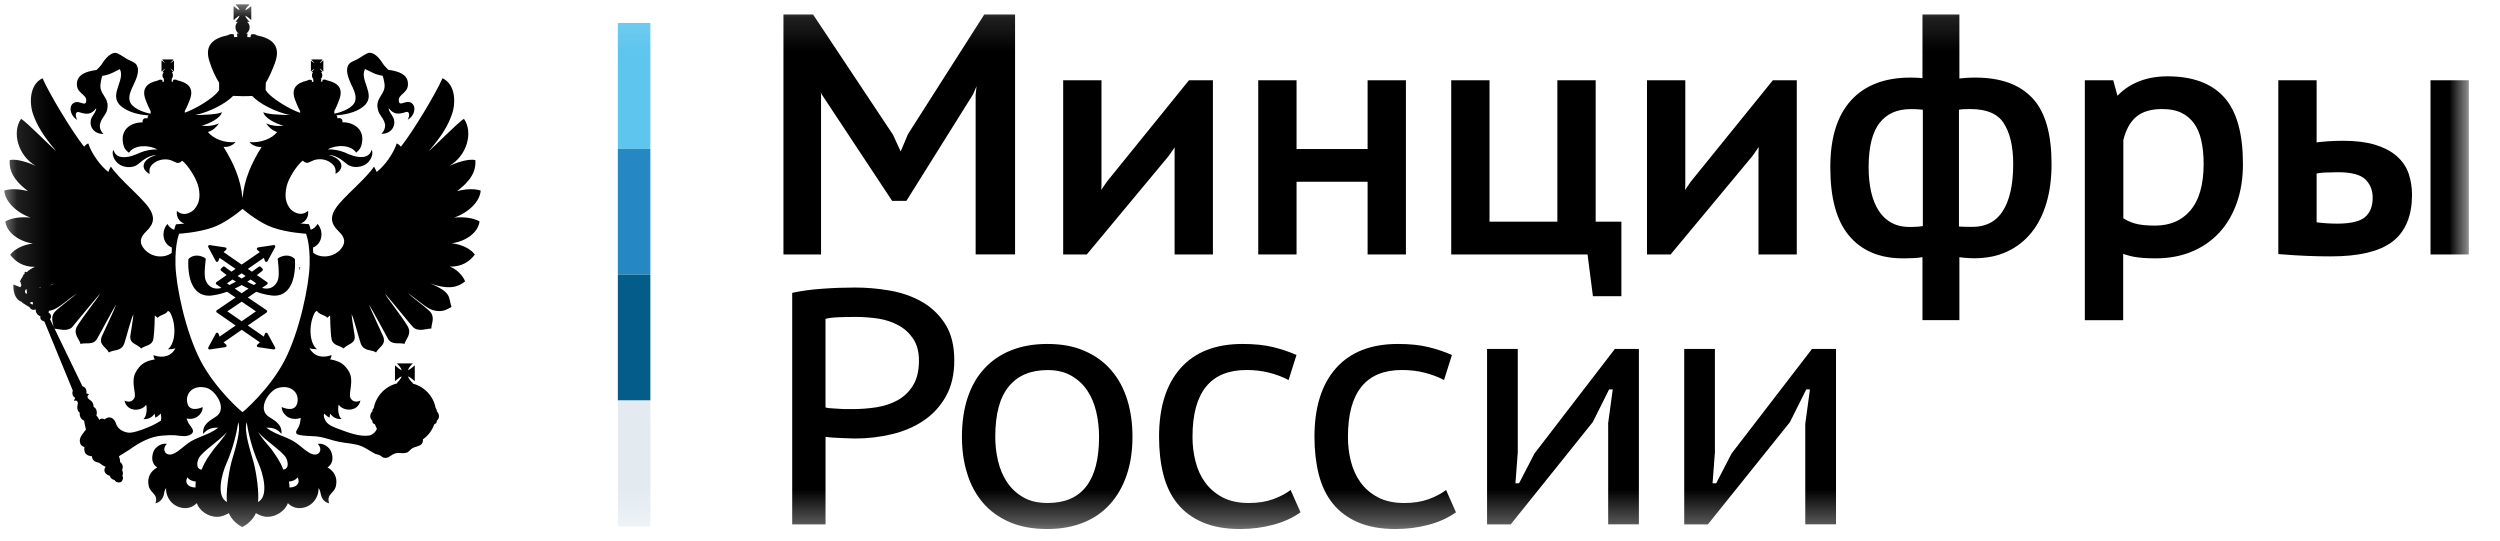 <?xml version="1.0" encoding="UTF-8"?> <svg xmlns="http://www.w3.org/2000/svg" width="74" height="16" viewBox="0 0 74 16" fill="none"> <g clip-path="url(#clip0_104_2100)"> <mask id="mask0_104_2100" style="mask-type:luminance" maskUnits="userSpaceOnUse" x="0" y="0" width="74" height="16"> <path d="M73.023 0.128H0.127V15.659H73.023V0.128Z" fill="white"></path> </mask> <g mask="url(#mask0_104_2100)"> <path d="M19.251 0.679H18.288V4.405H19.251V0.679Z" fill="#5EC5EE"></path> <path d="M19.251 4.405H18.288V8.13H19.251V4.405Z" fill="#2588C3"></path> <path d="M19.251 8.13H18.288V11.856H19.251V8.13Z" fill="#045D89"></path> <path d="M19.251 11.856H18.288V15.581H19.251V11.856Z" fill="#E3EBF1"></path> <path d="M8.721 7.659C8.718 7.655 8.631 7.565 8.481 7.565C8.402 7.565 8.321 7.59 8.24 7.637C8.225 7.644 8.216 7.661 8.22 7.677C8.22 7.68 8.279 8.085 8.234 8.259C8.2 8.389 8.09 8.542 7.89 8.542C7.846 8.542 7.803 8.535 7.756 8.522H7.754L7.906 8.419C7.917 8.412 7.924 8.4 7.924 8.385C7.924 8.371 7.917 8.36 7.906 8.351L7.604 8.143C7.7 8.071 7.76 8.02 7.767 8.013C7.776 8.006 7.781 7.995 7.781 7.984C7.781 7.973 7.778 7.962 7.769 7.953L7.715 7.899C7.707 7.892 7.697 7.886 7.686 7.886C7.677 7.886 7.668 7.89 7.66 7.895C7.657 7.897 7.577 7.959 7.457 8.042L7.336 7.959L7.808 7.633L7.844 7.727C7.85 7.742 7.864 7.753 7.881 7.753C7.881 7.753 7.881 7.753 7.882 7.753C7.897 7.753 7.911 7.744 7.918 7.731L8.144 7.315C8.151 7.301 8.149 7.285 8.142 7.272C8.135 7.261 8.122 7.254 8.108 7.254C8.106 7.254 8.104 7.254 8.102 7.254L7.637 7.324C7.621 7.326 7.608 7.337 7.603 7.353C7.599 7.368 7.603 7.384 7.615 7.395L7.691 7.462L7.153 7.832L6.618 7.462L6.693 7.395C6.704 7.384 6.71 7.368 6.704 7.353C6.701 7.337 6.688 7.326 6.672 7.324L6.206 7.254C6.204 7.254 6.203 7.254 6.201 7.254C6.186 7.254 6.174 7.259 6.166 7.272C6.157 7.285 6.157 7.301 6.165 7.315L6.388 7.731C6.396 7.744 6.41 7.753 6.424 7.753C6.426 7.753 6.426 7.753 6.426 7.753C6.443 7.753 6.455 7.742 6.462 7.727L6.5 7.633L6.973 7.959L6.852 8.042C6.731 7.959 6.652 7.897 6.65 7.895C6.643 7.89 6.634 7.886 6.625 7.886C6.614 7.886 6.603 7.89 6.596 7.899L6.542 7.953C6.535 7.96 6.529 7.971 6.529 7.984C6.529 7.995 6.535 8.006 6.544 8.013C6.553 8.02 6.612 8.071 6.708 8.143L6.406 8.351C6.396 8.358 6.388 8.371 6.388 8.385C6.388 8.4 6.396 8.41 6.406 8.419L6.558 8.522C6.558 8.522 6.558 8.522 6.556 8.522C6.509 8.535 6.466 8.542 6.423 8.542C6.222 8.542 6.111 8.389 6.076 8.259C6.031 8.085 6.091 7.68 6.091 7.677C6.093 7.661 6.085 7.644 6.071 7.637C5.988 7.59 5.907 7.565 5.829 7.565C5.678 7.565 5.591 7.653 5.587 7.659C5.58 7.664 5.576 7.675 5.576 7.682C5.575 7.708 5.528 8.291 5.798 8.587C5.898 8.696 6.029 8.752 6.186 8.752C6.213 8.752 6.244 8.752 6.273 8.746C6.426 8.728 6.576 8.687 6.722 8.636L6.973 8.806L6.419 9.182C6.408 9.191 6.401 9.202 6.401 9.216C6.401 9.229 6.406 9.242 6.419 9.251L6.975 9.635L6.5 9.964L6.464 9.872C6.459 9.858 6.444 9.849 6.428 9.847C6.428 9.847 6.428 9.847 6.426 9.847C6.412 9.847 6.397 9.856 6.39 9.868L6.166 10.284C6.159 10.297 6.161 10.315 6.168 10.326C6.176 10.336 6.188 10.344 6.203 10.344C6.204 10.344 6.206 10.344 6.208 10.344L6.673 10.275C6.69 10.273 6.702 10.261 6.706 10.246C6.711 10.23 6.706 10.214 6.695 10.203L6.618 10.134L7.155 9.762L7.693 10.134L7.615 10.203C7.603 10.214 7.599 10.23 7.603 10.246C7.606 10.261 7.621 10.271 7.637 10.275L8.102 10.344C8.104 10.344 8.106 10.344 8.108 10.344C8.121 10.344 8.133 10.338 8.142 10.326C8.151 10.313 8.151 10.297 8.144 10.284L7.918 9.868C7.911 9.856 7.899 9.847 7.882 9.847H7.881C7.863 9.847 7.85 9.858 7.844 9.872L7.808 9.964L7.334 9.635L7.89 9.251C7.9 9.243 7.908 9.231 7.908 9.216C7.908 9.202 7.9 9.191 7.89 9.182L7.336 8.806L7.586 8.636C7.731 8.689 7.881 8.728 8.034 8.746C8.065 8.75 8.093 8.752 8.121 8.752C8.279 8.752 8.409 8.696 8.508 8.587C8.779 8.291 8.732 7.708 8.73 7.682C8.73 7.675 8.727 7.666 8.721 7.659ZM7.152 8.089L7.271 8.17C7.233 8.194 7.193 8.219 7.152 8.244C7.11 8.219 7.07 8.195 7.033 8.17L7.152 8.089ZM6.719 8.387L6.883 8.273C6.915 8.293 6.948 8.315 6.984 8.338C6.919 8.372 6.854 8.405 6.789 8.436L6.719 8.387ZM7.576 9.216L7.152 9.509L6.729 9.216L7.152 8.929L7.576 9.216ZM7.152 8.681L6.948 8.542C7.02 8.508 7.087 8.474 7.152 8.437C7.217 8.474 7.285 8.508 7.357 8.542L7.152 8.681ZM7.516 8.436C7.451 8.407 7.384 8.374 7.319 8.338C7.355 8.316 7.388 8.295 7.42 8.273L7.586 8.387L7.516 8.436Z" fill="black"></path> <path d="M8.864 8.002C8.88 7.969 8.887 7.908 8.887 7.908L8.864 7.901V8.002Z" fill="black"></path> <path d="M14.195 6.555C14.022 6.45 13.735 6.414 13.443 6.441C13.899 6.282 14.212 5.942 14.228 5.639C13.99 5.57 13.742 5.606 13.528 5.655C13.75 5.489 14.114 5.185 14.069 4.739C13.854 4.686 13.461 4.836 13.297 4.91C13.824 4.614 14.013 3.913 13.733 3.516C13.567 3.613 12.815 4.383 12.692 4.471C13.082 4.025 13.264 3.705 13.369 3.405C13.493 3.078 13.502 2.507 13.098 2.316C12.907 2.753 12.239 3.875 11.868 4.341C11.826 4.305 11.794 4.256 11.742 4.247C11.653 4.531 11.39 4.909 11.15 5.089C11.137 5.066 11.114 5.001 11.072 4.93C10.818 5.311 10.157 5.834 9.944 6.155C9.778 6.394 9.778 6.609 10.009 6.831C10.103 6.925 10.28 7.089 10.127 7.321C9.917 7.626 9.497 7.662 9.27 7.481C9.27 7.427 9.268 7.375 9.266 7.326C9.535 7.221 9.598 6.854 9.4 6.627C9.356 6.71 9.284 6.771 9.198 6.802C9.174 6.706 9.154 6.661 9.152 6.656L9.142 6.634H9.118C9.116 6.634 9.028 6.629 8.896 6.614C9.046 6.565 9.142 6.426 9.12 6.24C8.889 6.439 8.658 6.249 8.606 6.197C8.461 6.027 8.42 5.835 8.478 5.543C8.526 5.288 8.79 4.883 8.963 4.753C8.988 4.777 9.028 4.825 9.113 4.818C9.161 4.802 9.243 4.76 9.304 4.737C9.479 4.685 9.649 4.724 9.757 4.795C9.955 4.916 9.937 5.05 9.932 5.147C10.233 4.977 10.129 4.694 9.733 4.589C10.004 4.589 10.226 4.836 10.284 4.867C10.433 4.977 10.648 4.952 10.773 4.892C11.013 4.778 11.061 4.495 10.996 4.437C10.973 4.538 10.895 4.629 10.756 4.645C10.551 4.668 10.352 4.58 10.195 4.509C10.062 4.453 9.847 4.412 9.701 4.421C9.972 4.271 10.392 4.287 10.542 4.518C10.632 4.446 10.688 4.381 10.713 4.231C10.791 3.826 10.475 3.619 10.137 3.619C10.146 3.521 10.078 3.472 9.988 3.505C9.988 3.463 9.977 3.431 9.953 3.414C9.961 3.414 9.972 3.411 9.979 3.411C10.318 3.387 10.639 3.282 10.812 3.1C11.115 2.775 10.632 2.363 10.805 2.043C10.971 2.115 11.094 2.209 11.323 2.242C11.346 2.291 11.368 2.388 11.375 2.441C11.449 2.802 11.094 2.861 11.186 3.246C11.226 3.422 11.357 3.481 11.4 3.689C11.4 3.689 11.417 3.834 11.29 3.96C11.583 3.967 11.736 3.72 11.646 3.49C11.606 3.396 11.505 3.308 11.505 3.198C11.655 3.396 11.788 3.389 12.019 3.315C12.124 3.282 12.133 3.429 12.068 3.546C12.227 3.452 12.267 3.299 12.267 3.23C12.267 3.067 12.14 2.992 12.019 3.024C11.951 3.031 11.814 3.125 11.805 2.992C11.776 2.76 12.14 2.769 12.066 2.397C12.027 2.211 11.819 2.108 11.496 2.068C11.464 2.036 11.383 1.958 11.339 1.893C11.162 1.599 10.978 1.521 10.868 1.58C10.738 1.646 10.672 1.702 10.565 1.759C10.48 1.805 10.39 1.828 10.334 1.893C10.194 2.068 10.327 2.339 10.399 2.506C10.448 2.603 10.565 2.825 10.513 2.992C10.455 3.19 10.129 3.315 9.93 3.357C9.917 3.357 9.908 3.36 9.896 3.36V3.282C9.953 3.181 10.002 3.06 10.042 2.95C10.175 2.592 9.977 2.448 9.683 2.379C9.645 2.356 9.605 2.347 9.557 2.363H9.548L9.54 2.422L9.501 2.41L9.51 2.338H9.492C9.526 2.314 9.54 2.272 9.54 2.233C9.54 2.189 9.524 2.155 9.508 2.132H9.548L9.531 2.115C9.524 2.099 9.508 2.083 9.483 2.057C9.475 2.05 9.466 2.034 9.466 2.025C9.474 2.032 9.483 2.041 9.499 2.048C9.515 2.065 9.539 2.081 9.548 2.097L9.571 2.113V1.786L9.548 1.806C9.54 1.814 9.515 1.83 9.499 1.848C9.483 1.864 9.475 1.864 9.466 1.871C9.466 1.864 9.474 1.855 9.483 1.839C9.508 1.823 9.524 1.799 9.531 1.786L9.548 1.761H9.216L9.232 1.786C9.248 1.797 9.268 1.823 9.284 1.839C9.291 1.855 9.3 1.864 9.308 1.871C9.299 1.864 9.284 1.864 9.275 1.848C9.246 1.832 9.232 1.815 9.216 1.806L9.203 1.786V2.119L9.219 2.103C9.235 2.086 9.252 2.07 9.279 2.054C9.288 2.047 9.302 2.038 9.311 2.03C9.302 2.038 9.295 2.054 9.288 2.063C9.271 2.088 9.25 2.103 9.235 2.121L9.219 2.137H9.271C9.243 2.16 9.235 2.195 9.235 2.238C9.235 2.278 9.252 2.319 9.279 2.343H9.271L9.279 2.415L9.235 2.428L9.226 2.368H9.219C9.17 2.352 9.131 2.361 9.098 2.384C8.799 2.453 8.6 2.599 8.734 2.955C8.775 3.066 8.824 3.187 8.884 3.288V3.34C8.584 3.243 8.045 2.914 7.9 2.715C7.884 2.695 7.871 2.679 7.864 2.666H7.862L7.868 2.451C7.972 2.276 8.066 2.061 8.138 1.864C8.328 1.349 8.048 1.134 7.604 1.046C7.559 1.013 7.503 0.997 7.429 1.022L7.413 1.103L7.319 1.096L7.326 0.991C7.314 0.995 7.298 0.995 7.281 0.995C7.345 0.963 7.39 0.885 7.39 0.805C7.39 0.748 7.361 0.679 7.312 0.646H7.39C7.345 0.607 7.272 0.522 7.258 0.464C7.314 0.48 7.399 0.556 7.438 0.598V0.177C7.399 0.209 7.314 0.29 7.258 0.298C7.272 0.251 7.345 0.169 7.39 0.128H6.969C7.002 0.169 7.083 0.251 7.09 0.298C7.041 0.29 6.96 0.209 6.915 0.177V0.598C6.96 0.556 7.04 0.48 7.09 0.464C7.083 0.52 7.002 0.605 6.969 0.646H7.041C6.993 0.679 6.969 0.748 6.969 0.805C6.969 0.885 7.009 0.964 7.074 0.995C7.058 0.995 7.041 0.995 7.016 0.988L7.025 1.093L6.931 1.1L6.922 1.019C6.85 0.995 6.794 1.011 6.745 1.042C6.305 1.132 6.026 1.346 6.215 1.861C6.28 2.057 6.374 2.274 6.486 2.448V2.67C6.478 2.677 6.469 2.693 6.453 2.71C6.312 2.908 5.769 3.237 5.47 3.335V3.282C5.529 3.181 5.58 3.06 5.62 2.95C5.753 2.592 5.555 2.448 5.255 2.379C5.221 2.356 5.183 2.347 5.134 2.363H5.127L5.118 2.422L5.078 2.41L5.086 2.338H5.078C5.102 2.314 5.118 2.272 5.118 2.233C5.118 2.189 5.111 2.155 5.086 2.132H5.134L5.118 2.115C5.102 2.099 5.086 2.083 5.069 2.057C5.062 2.05 5.049 2.034 5.04 2.025C5.049 2.032 5.069 2.041 5.077 2.048C5.1 2.065 5.116 2.081 5.134 2.097L5.151 2.113V1.786L5.134 1.806C5.118 1.814 5.102 1.83 5.077 1.848C5.069 1.864 5.049 1.864 5.04 1.871C5.049 1.864 5.06 1.855 5.069 1.839C5.086 1.823 5.102 1.799 5.118 1.786L5.134 1.761H4.802L4.819 1.786C4.826 1.797 4.847 1.823 4.864 1.839C4.88 1.855 4.887 1.864 4.887 1.871C4.882 1.862 4.873 1.862 4.858 1.846C4.838 1.83 4.813 1.814 4.806 1.805L4.781 1.785V2.117L4.806 2.101C4.813 2.085 4.838 2.068 4.858 2.052C4.874 2.045 4.882 2.036 4.889 2.029C4.889 2.036 4.882 2.052 4.865 2.061C4.849 2.086 4.828 2.101 4.82 2.119L4.804 2.135H4.847C4.828 2.159 4.809 2.193 4.809 2.236C4.809 2.276 4.826 2.318 4.864 2.341H4.847L4.856 2.413L4.811 2.426L4.804 2.366H4.795C4.746 2.35 4.707 2.359 4.674 2.383C4.375 2.451 4.176 2.598 4.31 2.954C4.351 3.064 4.4 3.185 4.459 3.286V3.364C4.447 3.364 4.436 3.36 4.427 3.36C4.229 3.319 3.897 3.194 3.841 2.995C3.788 2.829 3.906 2.607 3.954 2.509C4.032 2.343 4.162 2.072 4.025 1.897C3.963 1.832 3.875 1.808 3.788 1.763C3.684 1.707 3.619 1.649 3.485 1.584C3.379 1.524 3.198 1.6 3.014 1.897C2.975 1.962 2.89 2.038 2.856 2.072C2.536 2.112 2.33 2.213 2.285 2.401C2.211 2.773 2.576 2.766 2.552 2.995C2.543 3.129 2.403 3.035 2.338 3.028C2.211 2.995 2.087 3.071 2.087 3.234C2.087 3.302 2.132 3.456 2.285 3.55C2.22 3.432 2.228 3.286 2.338 3.319C2.569 3.393 2.697 3.4 2.848 3.201C2.848 3.31 2.751 3.4 2.708 3.494C2.617 3.725 2.767 3.971 3.063 3.964C2.929 3.837 2.957 3.693 2.957 3.693C2.998 3.485 3.128 3.425 3.171 3.25C3.261 2.865 2.904 2.805 2.982 2.444C2.989 2.392 3.005 2.294 3.031 2.245C3.261 2.213 3.388 2.121 3.548 2.047C3.714 2.366 3.236 2.778 3.541 3.104C3.716 3.286 4.039 3.391 4.375 3.414C4.382 3.414 4.393 3.418 4.402 3.42C4.378 3.436 4.366 3.467 4.366 3.508C4.277 3.476 4.209 3.525 4.221 3.622C3.873 3.622 3.566 3.83 3.642 4.235C3.666 4.385 3.723 4.45 3.817 4.522C3.963 4.291 4.384 4.274 4.658 4.424C4.508 4.415 4.293 4.457 4.162 4.513C4.007 4.582 3.81 4.672 3.604 4.648C3.462 4.632 3.39 4.544 3.361 4.441C3.296 4.498 3.344 4.78 3.586 4.896C3.707 4.956 3.922 4.981 4.072 4.871C4.129 4.838 4.351 4.592 4.624 4.592C4.23 4.697 4.12 4.981 4.429 5.151C4.416 5.053 4.402 4.919 4.598 4.798C4.708 4.73 4.882 4.688 5.053 4.741C5.113 4.764 5.194 4.806 5.243 4.822C5.327 4.829 5.367 4.78 5.392 4.757C5.567 4.887 5.822 5.292 5.878 5.546C5.939 5.839 5.894 6.029 5.748 6.2C5.699 6.253 5.464 6.443 5.235 6.244C5.214 6.43 5.309 6.567 5.459 6.618C5.326 6.632 5.235 6.638 5.234 6.638H5.21L5.201 6.659C5.199 6.663 5.179 6.71 5.154 6.804C5.071 6.771 4.999 6.712 4.956 6.629C4.757 6.856 4.819 7.221 5.086 7.326C5.084 7.377 5.082 7.429 5.082 7.485C4.853 7.662 4.438 7.624 4.232 7.321C4.073 7.089 4.256 6.923 4.346 6.831C4.577 6.609 4.577 6.394 4.409 6.155C4.194 5.835 3.536 5.311 3.281 4.93C3.24 4.999 3.216 5.064 3.207 5.089C2.969 4.909 2.702 4.531 2.614 4.247C2.565 4.255 2.529 4.305 2.487 4.341C2.119 3.875 1.448 2.753 1.259 2.316C0.858 2.507 0.865 3.078 0.988 3.405C1.096 3.705 1.279 4.025 1.663 4.471C1.542 4.381 0.79 3.613 0.624 3.516C0.346 3.913 0.535 4.614 1.06 4.91C0.9 4.836 0.503 4.686 0.288 4.739C0.248 5.185 0.607 5.489 0.829 5.655C0.613 5.606 0.366 5.57 0.127 5.639C0.144 5.942 0.459 6.284 0.903 6.441C0.62 6.412 0.333 6.45 0.158 6.555C0.191 6.871 0.548 7.144 0.975 7.209C0.689 7.241 0.434 7.368 0.301 7.541C0.458 7.747 0.689 7.906 1.04 7.899C0.959 7.928 0.865 7.984 0.786 8.06C0.777 8.052 0.761 8.043 0.746 8.043C0.728 8.051 0.723 8.076 0.728 8.092C0.728 8.092 0.728 8.092 0.728 8.105C0.694 8.128 0.676 8.157 0.672 8.186C0.64 8.233 0.606 8.287 0.588 8.336C0.597 8.34 0.604 8.349 0.611 8.352C0.609 8.378 0.616 8.408 0.636 8.439C0.62 8.455 0.613 8.479 0.604 8.504L0.398 8.421C0.387 8.609 0.429 8.762 0.523 8.858C0.597 8.943 0.681 8.93 0.656 8.959L0.88 9.097C0.92 9.182 1.001 9.182 1.057 9.158C1.057 9.158 1.057 9.165 1.057 9.174C1.057 9.263 1.118 9.335 1.197 9.364C1.181 9.438 1.214 9.485 1.315 9.519L2.155 11.561C2.123 11.659 2.155 11.744 2.229 11.776C2.211 11.8 2.197 11.825 2.197 11.874C2.229 11.85 2.278 11.841 2.302 11.91C2.318 11.959 2.229 12.116 2.363 12.223C2.345 12.316 2.395 12.412 2.491 12.454C2.491 12.502 2.536 12.66 2.543 12.716C2.484 12.801 2.345 12.931 2.363 13.073C2.379 13.175 2.419 13.207 2.5 13.232C2.468 13.415 2.569 13.496 2.722 13.505C2.722 13.639 2.846 13.686 2.928 13.695C3.005 13.753 3.038 13.776 3.126 13.822C3.045 13.917 3.103 14.044 3.251 14.085C3.267 14.141 3.308 14.19 3.391 14.21C3.44 14.291 3.528 14.291 3.581 14.268C3.613 14.252 3.671 14.158 3.62 14.076C3.653 14.037 3.637 13.959 3.613 13.91C3.662 13.822 3.62 13.711 3.554 13.679C3.563 13.63 3.538 13.552 3.521 13.505C3.639 13.431 3.785 13.339 3.837 13.306C4.124 13.101 4.449 12.916 4.817 12.893C4.911 12.884 5.084 12.877 5.181 12.884C5.331 12.9 5.537 12.945 5.658 12.851C5.695 12.828 5.719 12.786 5.712 12.746C5.695 12.652 5.594 12.571 5.562 12.488C5.553 12.463 5.538 12.425 5.522 12.39C5.627 12.409 5.724 12.394 5.784 12.365C5.849 12.342 6.006 12.224 5.999 12.049C5.872 12.109 5.569 12.19 5.537 11.883C5.504 11.612 5.742 11.38 6.116 11.482C6.37 11.547 6.742 12.089 6.403 12.325C6.237 12.439 5.982 12.548 6.015 12.844C6.123 12.71 6.269 12.645 6.459 12.662C6.181 12.867 5.966 12.893 5.674 13.05C5.419 13.2 5.23 13.447 5.03 13.455C4.876 13.462 4.791 13.279 4.941 13.139C4.791 13.106 4.593 13.223 4.537 13.381C4.465 13.596 4.521 13.749 4.654 13.836C4.474 13.934 4.339 14.123 4.404 14.394C4.465 14.617 4.687 14.617 4.602 14.9C4.727 14.868 4.808 14.783 4.844 14.662C4.86 14.577 4.876 14.488 4.918 14.447C4.9 14.617 4.997 14.868 5.23 14.981C5.387 15.059 5.634 15.09 5.824 14.893C5.901 15.115 6.163 15.307 6.435 15.298C6.56 15.298 6.682 15.243 6.774 15.189C6.839 15.354 7.005 15.522 7.169 15.601C7.339 15.522 7.505 15.354 7.574 15.189C7.664 15.245 7.788 15.298 7.909 15.298C8.171 15.305 8.447 15.115 8.521 14.893C8.71 15.09 8.958 15.059 9.115 14.981C9.345 14.868 9.443 14.617 9.427 14.447C9.47 14.488 9.486 14.577 9.504 14.662C9.537 14.783 9.616 14.868 9.742 14.9C9.658 14.617 9.885 14.617 9.941 14.394C10.006 14.123 9.872 13.932 9.694 13.836C9.824 13.751 9.885 13.597 9.807 13.381C9.751 13.223 9.553 13.106 9.403 13.139C9.553 13.279 9.472 13.462 9.315 13.455C9.116 13.447 8.927 13.198 8.671 13.05C8.38 12.891 8.165 12.867 7.886 12.662C8.075 12.645 8.225 12.71 8.33 12.844C8.362 12.548 8.108 12.439 7.942 12.325C7.606 12.089 7.974 11.547 8.234 11.482C8.602 11.38 8.846 11.612 8.808 11.883C8.768 12.192 8.472 12.11 8.339 12.049C8.339 12.223 8.496 12.34 8.561 12.365C8.636 12.401 8.777 12.421 8.902 12.367C8.898 12.398 8.893 12.43 8.893 12.439C8.867 12.703 8.727 12.727 8.775 12.835C8.844 12.916 9.297 12.9 9.419 12.925C9.634 12.954 9.816 13.034 10.022 13.075C10.253 13.124 10.498 13.124 10.706 13.209C10.839 13.267 10.989 13.375 11.119 13.44C11.318 13.473 11.285 13.554 11.411 13.554C11.525 13.554 11.568 13.457 11.714 13.417C11.816 13.393 11.929 13.433 12.03 13.4C12.104 13.384 12.137 13.308 12.205 13.267C12.286 13.218 12.4 13.218 12.476 13.148C12.515 13.111 12.525 13.043 12.517 12.994L12.519 13.005C12.674 12.896 12.792 12.737 12.857 12.555C12.896 12.548 12.929 12.512 12.929 12.47C12.929 12.463 12.929 12.454 12.929 12.454C12.968 12.421 12.994 12.372 12.994 12.324C12.994 12.262 12.97 12.213 12.929 12.174C12.929 12.174 12.929 12.165 12.929 12.157C12.929 12.125 12.912 12.101 12.896 12.08C12.831 11.727 12.564 11.444 12.22 11.355C12.22 11.346 12.22 11.346 12.22 11.339H12.212C12.212 11.323 12.205 11.314 12.193 11.314C12.144 11.265 12.086 11.189 12.079 11.14C12.135 11.156 12.229 11.245 12.277 11.281V10.815C12.229 10.851 12.137 10.94 12.079 10.956C12.086 10.898 12.175 10.797 12.22 10.757H11.747C11.79 10.797 11.88 10.898 11.888 10.956C11.832 10.94 11.738 10.851 11.691 10.815V11.281C11.74 11.245 11.832 11.156 11.888 11.14C11.88 11.198 11.79 11.299 11.747 11.339L11.763 11.346C11.411 11.428 11.128 11.72 11.063 12.08C11.04 12.1 11.023 12.125 11.023 12.157C11.023 12.165 11.023 12.174 11.023 12.174C10.982 12.213 10.959 12.262 10.959 12.324C10.959 12.371 10.982 12.421 11.023 12.454C11.023 12.454 11.023 12.461 11.023 12.47C11.023 12.522 11.056 12.548 11.096 12.555C11.112 12.6 11.132 12.645 11.153 12.685C11.153 12.681 11.153 12.681 11.159 12.676C11.13 12.81 10.967 12.891 10.931 12.891C10.643 12.932 10.323 12.81 10.033 12.701C9.905 12.652 9.73 12.597 9.645 12.47C9.593 12.378 9.569 12.32 9.596 12.239C9.629 12.278 9.681 12.324 9.755 12.363C9.762 12.324 9.762 12.278 9.778 12.246C9.852 12.356 9.97 12.412 10.111 12.405C10.026 12.333 9.986 12.141 10.026 11.975C10.143 12.174 10.589 12.213 10.67 11.857C10.504 11.935 10.397 11.85 10.367 11.76C10.318 11.617 10.48 11.272 10.334 11.007C10.217 10.808 10.083 10.687 9.773 10.638C9.797 10.6 9.806 10.568 9.813 10.511C9.526 10.616 9.279 10.535 9.161 10.305C9.219 10.329 9.302 10.338 9.383 10.338C9.129 10.13 9.145 9.543 9.327 9.239C9.351 9.223 9.36 9.207 9.383 9.2C9.439 9.314 9.605 9.314 9.69 9.406C9.723 9.373 9.739 9.364 9.771 9.337C9.771 9.337 9.778 9.819 9.811 10.018C9.843 10.24 10.058 10.217 10.168 10.315C10.298 10.172 10.533 10.179 10.497 9.933C10.464 9.688 10.415 9.463 10.408 9.297C10.48 9.447 10.623 10.011 10.679 10.172C10.771 10.41 11.002 10.338 11.132 10.432C11.216 10.266 11.431 10.217 11.346 9.966C11.323 9.901 10.971 9.16 10.919 9.017C11.043 9.2 11.384 9.852 11.489 10.034C11.606 10.224 11.821 10.132 11.974 10.179C12.003 10.042 12.211 9.883 12.059 9.644C11.87 9.328 11.424 8.777 11.4 8.699C11.489 8.784 12.18 9.644 12.234 9.691C12.395 9.832 12.629 9.724 12.768 9.724C12.768 9.566 12.893 9.388 12.712 9.205C12.546 9.046 12.165 8.775 12.084 8.683C12.339 8.858 12.638 9.136 12.817 9.182C13.133 9.263 13.246 9.136 13.364 9.088C13.266 8.8 13.396 8.667 12.728 8.387C13.306 8.593 13.562 8.491 13.768 8.329C13.687 8.123 13.481 7.949 13.313 7.892C13.667 7.899 13.901 7.742 14.055 7.534C13.925 7.36 13.667 7.234 13.371 7.201C13.807 7.142 14.156 6.871 14.195 6.555ZM0.802 8.678C0.795 8.678 0.795 8.685 0.786 8.694C0.737 8.687 0.737 8.629 0.746 8.58C0.77 8.58 0.786 8.573 0.802 8.556L0.809 8.566L0.786 8.582C0.795 8.612 0.795 8.645 0.802 8.678ZM0.961 9.017L0.882 8.97C0.914 8.932 0.945 8.932 0.977 8.954C0.977 8.977 0.977 9.001 0.961 9.017ZM1.199 8.511C1.188 8.511 1.178 8.511 1.167 8.511C1.165 8.51 1.163 8.506 1.161 8.504C1.176 8.5 1.192 8.5 1.205 8.497C1.205 8.5 1.201 8.506 1.199 8.511ZM5.787 14.43C5.589 14.43 5.448 14.306 5.549 14.13C5.602 14.21 5.706 14.246 5.796 14.255C5.787 14.338 5.787 14.362 5.787 14.43ZM8.806 14.13C8.907 14.306 8.766 14.43 8.568 14.43C8.568 14.362 8.568 14.338 8.552 14.255C8.644 14.248 8.752 14.213 8.806 14.13ZM5.78 3.405C6.233 3.308 6.695 3.053 6.902 2.838C7.074 2.849 7.296 2.851 7.464 2.84C7.667 3.057 8.122 3.306 8.577 3.404C8.313 3.404 7.853 3.38 7.796 3.315C7.812 3.481 8.164 3.669 8.395 3.72C8.203 3.743 8.027 3.72 7.877 3.651C7.958 3.768 8.052 3.857 8.205 3.909C8.045 4.108 7.713 4.236 7.384 4.206C7.465 4.303 7.615 4.365 7.745 4.347C7.449 4.818 7.231 5.302 7.179 5.863H7.177V5.864C7.128 5.302 6.91 4.818 6.616 4.347C6.749 4.363 6.895 4.303 6.971 4.206C6.639 4.238 6.32 4.108 6.154 3.909C6.309 3.857 6.401 3.768 6.482 3.651C6.336 3.72 6.154 3.743 5.964 3.72C6.195 3.667 6.551 3.481 6.567 3.315C6.504 3.382 6.044 3.405 5.78 3.405ZM1.629 8.39C1.587 8.408 1.537 8.43 1.499 8.446C1.499 8.443 1.499 8.439 1.499 8.435C1.538 8.419 1.589 8.405 1.629 8.39ZM4.541 10.513C4.55 10.569 4.557 10.602 4.58 10.64C4.268 10.688 4.137 10.81 4.023 11.008C3.864 11.276 4.03 11.621 3.985 11.762C3.952 11.85 3.85 11.937 3.684 11.859C3.765 12.217 4.209 12.175 4.326 11.977C4.366 12.143 4.326 12.335 4.245 12.407C4.384 12.414 4.501 12.358 4.573 12.248C4.589 12.28 4.589 12.325 4.597 12.365C4.674 12.325 4.723 12.28 4.755 12.241C4.768 12.28 4.782 12.374 4.764 12.45C4.705 12.49 4.638 12.528 4.533 12.582C4.367 12.663 4.064 12.781 3.891 12.804C3.749 12.828 3.501 12.746 3.438 12.548C3.381 12.358 3.224 12.297 3.099 12.414C3.067 12.39 2.978 12.372 2.94 12.432C2.94 12.432 2.901 12.342 2.852 12.298C2.884 12.201 2.859 12.083 2.771 12.044C2.763 11.852 2.646 11.852 2.605 11.787C2.581 11.747 2.581 11.697 2.637 11.69C2.614 11.653 2.563 11.646 2.556 11.646C2.572 11.565 2.547 11.464 2.439 11.431L1.479 9.447C1.54 9.382 1.508 9.288 1.439 9.256C1.439 9.256 1.439 9.248 1.439 9.239C1.445 9.223 1.446 9.212 1.448 9.2C1.473 9.196 1.506 9.189 1.533 9.182C1.722 9.136 2.018 8.858 2.275 8.683C2.184 8.777 1.813 9.048 1.647 9.205C1.491 9.359 1.556 9.512 1.582 9.651L1.618 9.729C1.758 9.738 1.97 9.823 2.127 9.693C2.175 9.644 2.868 8.784 2.96 8.701C2.924 8.779 2.487 9.33 2.289 9.646C2.143 9.884 2.358 10.042 2.383 10.181C2.54 10.132 2.754 10.226 2.868 10.036C2.978 9.854 3.314 9.202 3.438 9.019C3.39 9.162 3.034 9.903 3.009 9.968C2.924 10.219 3.139 10.268 3.224 10.434C3.353 10.34 3.586 10.414 3.676 10.174C3.732 10.013 3.875 9.449 3.949 9.299C3.94 9.465 3.891 9.689 3.859 9.935C3.826 10.183 4.057 10.174 4.178 10.316C4.295 10.219 4.51 10.242 4.542 10.02C4.575 9.821 4.582 9.339 4.582 9.339C4.615 9.368 4.631 9.375 4.667 9.408C4.746 9.314 4.914 9.314 4.97 9.202C4.995 9.209 5.003 9.225 5.028 9.241C5.21 9.545 5.224 10.132 4.97 10.34C5.044 10.34 5.136 10.331 5.192 10.307C5.08 10.537 4.829 10.618 4.541 10.513ZM6.334 13.289C6.184 13.495 6.067 13.644 5.97 13.901C5.795 13.885 5.829 13.67 5.885 13.561C6.002 13.346 6.478 13.066 6.718 12.786C6.612 12.965 6.464 13.128 6.334 13.289ZM6.852 13.67C6.755 14.049 6.686 14.609 6.718 14.86C6.383 14.685 6.572 14.009 6.702 13.719C6.883 13.314 7.009 12.819 7.05 12.502C7.155 12.743 6.922 13.413 6.852 13.67ZM7.637 14.86C7.669 14.609 7.604 14.049 7.503 13.67C7.433 13.413 7.202 12.743 7.305 12.502C7.345 12.819 7.471 13.312 7.653 13.719C7.783 14.009 7.972 14.685 7.637 14.86ZM8.47 13.559C8.528 13.67 8.561 13.883 8.386 13.899C8.288 13.643 8.171 13.495 8.027 13.287C7.891 13.128 7.743 12.963 7.637 12.784C7.875 13.066 8.353 13.345 8.47 13.559ZM8.429 10.66C7.99 11.512 7.188 12.206 7.179 12.197C7.169 12.208 6.367 11.512 5.928 10.66C5.49 9.809 5.208 8.47 5.194 7.83C5.178 7.191 5.304 6.918 5.304 6.918C5.304 6.918 5.852 6.887 6.291 6.735C6.662 6.607 7.067 6.28 7.18 6.184C7.294 6.28 7.698 6.605 8.072 6.735C8.508 6.889 9.057 6.918 9.057 6.918C9.057 6.918 9.181 7.192 9.165 7.83C9.147 8.47 8.866 9.809 8.429 10.66Z" fill="black"></path> <path d="M23.446 8.669C23.722 8.609 24.023 8.567 24.35 8.546C24.676 8.522 24.996 8.511 25.313 8.511C25.649 8.511 25.99 8.54 26.334 8.6C26.681 8.66 26.995 8.768 27.278 8.927C27.561 9.086 27.792 9.305 27.975 9.585C28.155 9.865 28.247 10.226 28.247 10.667C28.247 11.082 28.164 11.437 28 11.729C27.836 12.022 27.616 12.262 27.343 12.447C27.071 12.631 26.757 12.767 26.405 12.851C26.053 12.936 25.689 12.98 25.313 12.98C25.274 12.98 25.212 12.978 25.131 12.974C25.048 12.971 24.963 12.967 24.875 12.965C24.786 12.962 24.7 12.956 24.619 12.951C24.536 12.944 24.476 12.938 24.436 12.931V15.522H23.449V8.669H23.446ZM25.342 9.381C25.163 9.381 24.992 9.384 24.824 9.39C24.657 9.397 24.527 9.413 24.435 9.438V12.06C24.467 12.073 24.521 12.082 24.597 12.085C24.673 12.089 24.752 12.092 24.833 12.1C24.916 12.107 24.994 12.109 25.07 12.109C25.145 12.109 25.203 12.109 25.243 12.109C25.479 12.109 25.714 12.091 25.945 12.055C26.176 12.018 26.383 11.95 26.573 11.845C26.76 11.74 26.912 11.596 27.027 11.406C27.143 11.218 27.201 10.974 27.201 10.674C27.201 10.414 27.145 10.201 27.033 10.031C26.921 9.863 26.777 9.729 26.598 9.632C26.421 9.534 26.221 9.467 26.001 9.431C25.779 9.399 25.559 9.381 25.342 9.381Z" fill="black"></path> <path d="M28.473 12.931C28.473 12.502 28.529 12.118 28.64 11.778C28.752 11.438 28.916 11.149 29.135 10.912C29.351 10.676 29.617 10.493 29.931 10.369C30.243 10.244 30.6 10.181 31.002 10.181C31.423 10.181 31.793 10.249 32.108 10.389C32.424 10.528 32.688 10.719 32.899 10.967C33.11 11.214 33.265 11.503 33.368 11.838C33.471 12.17 33.521 12.535 33.521 12.931C33.521 13.352 33.463 13.731 33.348 14.067C33.232 14.403 33.068 14.691 32.853 14.927C32.639 15.164 32.375 15.346 32.063 15.471C31.751 15.596 31.397 15.659 31.002 15.659C30.567 15.659 30.192 15.59 29.876 15.451C29.561 15.312 29.299 15.122 29.091 14.878C28.884 14.634 28.729 14.345 28.628 14.013C28.523 13.681 28.473 13.319 28.473 12.931ZM29.46 12.931C29.46 13.175 29.487 13.413 29.543 13.648C29.599 13.883 29.687 14.091 29.811 14.277C29.936 14.463 30.095 14.609 30.29 14.721C30.485 14.833 30.724 14.889 31.011 14.889C32.025 14.889 32.532 14.237 32.532 12.932C32.532 12.676 32.505 12.428 32.449 12.19C32.393 11.953 32.307 11.744 32.186 11.563C32.065 11.382 31.908 11.236 31.713 11.122C31.518 11.01 31.284 10.954 31.011 10.954C30.504 10.954 30.12 11.117 29.857 11.444C29.591 11.767 29.46 12.264 29.46 12.931Z" fill="black"></path> <path d="M38.495 15.164C38.265 15.328 37.995 15.453 37.685 15.534C37.375 15.617 37.05 15.659 36.707 15.659C36.273 15.659 35.903 15.592 35.596 15.46C35.289 15.328 35.042 15.144 34.851 14.907C34.659 14.671 34.522 14.383 34.436 14.047C34.351 13.711 34.308 13.339 34.308 12.931C34.308 12.054 34.52 11.377 34.945 10.898C35.369 10.421 35.98 10.181 36.776 10.181C37.124 10.181 37.427 10.211 37.685 10.275C37.941 10.338 38.172 10.416 38.376 10.508L38.142 11.249C37.965 11.156 37.774 11.084 37.568 11.032C37.362 10.979 37.139 10.952 36.897 10.952C35.831 10.952 35.298 11.612 35.298 12.931C35.298 13.182 35.327 13.424 35.387 13.657C35.446 13.892 35.54 14.1 35.672 14.28C35.803 14.461 35.975 14.609 36.186 14.721C36.399 14.833 36.659 14.889 36.965 14.889C37.24 14.889 37.481 14.851 37.687 14.775C37.893 14.7 38.064 14.609 38.203 14.504L38.495 15.164Z" fill="black"></path> <path d="M43.096 15.164C42.865 15.328 42.596 15.453 42.286 15.534C41.976 15.617 41.651 15.659 41.308 15.659C40.873 15.659 40.503 15.592 40.197 15.46C39.89 15.328 39.643 15.144 39.452 14.907C39.26 14.671 39.123 14.383 39.036 14.047C38.952 13.711 38.908 13.339 38.908 12.931C38.908 12.054 39.121 11.377 39.545 10.898C39.969 10.421 40.581 10.181 41.377 10.181C41.725 10.181 42.028 10.211 42.286 10.275C42.542 10.338 42.773 10.416 42.977 10.508L42.743 11.249C42.566 11.156 42.374 11.084 42.169 11.032C41.963 10.979 41.739 10.952 41.498 10.952C40.431 10.952 39.899 11.612 39.899 12.931C39.899 13.182 39.928 13.424 39.987 13.657C40.047 13.892 40.141 14.1 40.272 14.28C40.402 14.461 40.575 14.609 40.788 14.721C41.002 14.833 41.261 14.889 41.568 14.889C41.842 14.889 42.084 14.851 42.289 14.775C42.495 14.7 42.667 14.609 42.804 14.504L43.096 15.164Z" fill="black"></path> <path d="M47.598 12.555L47.737 11.527H47.629L47.145 12.495L44.717 15.522H44.017V10.329H44.926V13.393L44.857 14.304H44.965L45.42 13.424L47.8 10.329H48.511V15.52H47.602V12.555H47.598Z" fill="black"></path> <path d="M53.435 12.555L53.574 11.527H53.465L52.982 12.495L50.553 15.522H49.853V10.329H50.761V13.393L50.692 14.304H50.8L51.255 13.424L53.635 10.329H54.346V15.52H53.436V12.555H53.435Z" fill="black"></path> <path d="M29.023 2.813L29.129 1.79H29.077L28.675 2.724L26.75 5.801H26.484L24.444 2.715L24.063 1.79H24.011L24.159 2.802V7.388H23.334V0.572H23.989L26.306 4.058L26.654 4.817H26.676L27.004 4.038L29.214 0.572H29.902V7.386H29.023V2.813Z" fill="black" stroke="black" stroke-width="0.288" stroke-miterlimit="10"></path> <path d="M34.914 4.506L34.946 3.902H34.914L34.481 4.526L32.101 7.388H31.614V2.52H32.46V5.489L32.428 6.063H32.469L32.882 5.46L35.262 2.52H35.758V7.388H34.912V4.506H34.914Z" fill="black" stroke="black" stroke-width="0.288" stroke-miterlimit="10"></path> <path d="M40.625 5.236H38.234V7.388H37.388V2.52H38.234V4.555H40.625V2.52H41.471V7.388H40.625V5.236Z" fill="black" stroke="black" stroke-width="0.288" stroke-miterlimit="10"></path> <path d="M47.849 8.623H47.277L47.118 7.388H43.1V2.52H43.946V6.706H46.242V2.52H47.088V6.706H47.849V8.623Z" fill="black" stroke="black" stroke-width="0.288" stroke-miterlimit="10"></path> <path d="M52.195 4.506L52.228 3.902H52.195L51.762 4.526L49.382 7.388H48.895V2.52H49.741V5.489L49.709 6.063H49.752L50.165 5.46L52.545 2.52H53.041V7.388H52.195V4.506Z" fill="black" stroke="black" stroke-width="0.288" stroke-miterlimit="10"></path> <path d="M57.049 7.426C56.928 7.465 56.803 7.487 56.674 7.494C56.544 7.501 56.425 7.503 56.32 7.503C55.678 7.503 55.185 7.295 54.839 6.88C54.492 6.464 54.321 5.823 54.321 4.952C54.321 4.121 54.51 3.496 54.893 3.073C55.273 2.652 55.824 2.441 56.542 2.441C56.739 2.441 56.908 2.453 57.049 2.48V0.572H57.854V2.489C57.98 2.47 58.093 2.457 58.193 2.45C58.292 2.442 58.386 2.441 58.478 2.441C59.176 2.441 59.701 2.627 60.053 3.001C60.405 3.375 60.582 3.993 60.582 4.854C60.582 5.263 60.535 5.631 60.439 5.958C60.343 6.285 60.205 6.564 60.021 6.791C59.837 7.019 59.613 7.194 59.349 7.317C59.084 7.44 58.779 7.501 58.435 7.501C58.371 7.501 58.278 7.496 58.155 7.487C58.032 7.478 57.931 7.46 57.854 7.433V9.332H57.049V7.426ZM56.531 6.862C56.616 6.862 56.701 6.858 56.785 6.853C56.87 6.846 56.962 6.833 57.06 6.813V3.124C56.975 3.111 56.896 3.1 56.822 3.095C56.748 3.087 56.657 3.086 56.553 3.086C56.116 3.086 55.775 3.236 55.531 3.539C55.288 3.841 55.167 4.312 55.167 4.956C55.167 5.228 55.194 5.481 55.246 5.715C55.299 5.948 55.382 6.152 55.495 6.323C55.607 6.495 55.752 6.629 55.923 6.723C56.094 6.815 56.298 6.862 56.531 6.862ZM58.317 3.084C58.233 3.084 58.157 3.086 58.09 3.089C58.023 3.093 57.94 3.107 57.841 3.133V6.831C57.911 6.844 57.991 6.853 58.079 6.855C58.168 6.858 58.265 6.86 58.37 6.86C58.821 6.86 59.162 6.688 59.391 6.343C59.62 6 59.735 5.503 59.735 4.854C59.735 4.303 59.631 3.87 59.423 3.555C59.216 3.243 58.848 3.084 58.317 3.084Z" fill="black" stroke="black" stroke-width="0.288" stroke-miterlimit="10"></path> <path d="M61.861 2.52H62.442L62.601 3.104H62.642C62.805 2.876 63.014 2.703 63.272 2.583C63.53 2.464 63.824 2.403 64.154 2.403C64.86 2.403 65.385 2.594 65.729 2.977C66.074 3.36 66.247 3.987 66.247 4.856C66.247 5.265 66.189 5.633 66.072 5.96C65.955 6.287 65.793 6.565 65.58 6.793C65.368 7.021 65.112 7.196 64.813 7.319C64.513 7.442 64.18 7.503 63.813 7.503C63.552 7.503 63.346 7.489 63.194 7.46C63.043 7.431 62.879 7.38 62.702 7.308V9.333H61.855V2.52H61.861ZM63.997 3.084C63.638 3.084 63.353 3.17 63.146 3.342C62.938 3.514 62.792 3.776 62.707 4.126V6.54C62.834 6.63 62.978 6.701 63.14 6.75C63.303 6.799 63.517 6.822 63.786 6.822C64.273 6.822 64.659 6.656 64.945 6.322C65.23 5.987 65.372 5.496 65.372 4.847C65.372 4.582 65.347 4.339 65.298 4.123C65.25 3.906 65.17 3.72 65.06 3.568C64.95 3.416 64.809 3.297 64.638 3.212C64.465 3.127 64.252 3.084 63.997 3.084Z" fill="black" stroke="black" stroke-width="0.288" stroke-miterlimit="10"></path> <path d="M68.428 4.379C68.598 4.354 68.76 4.336 68.915 4.325C69.07 4.316 69.218 4.311 69.359 4.311C69.718 4.311 70.02 4.349 70.263 4.423C70.507 4.497 70.701 4.6 70.85 4.73C70.997 4.86 71.102 5.013 71.162 5.192C71.221 5.371 71.252 5.561 71.252 5.762C71.252 6.352 71.073 6.781 70.718 7.046C70.362 7.312 69.785 7.445 68.989 7.445C68.538 7.445 68.069 7.426 67.582 7.388V2.52H68.428V4.379ZM68.428 6.706C68.688 6.746 68.939 6.764 69.178 6.764C69.623 6.764 69.933 6.685 70.11 6.526C70.287 6.367 70.375 6.141 70.375 5.85C70.375 5.59 70.288 5.377 70.115 5.207C69.942 5.039 69.641 4.954 69.211 4.954C69.09 4.954 68.96 4.957 68.82 4.963C68.679 4.97 68.549 4.988 68.428 5.021V6.706ZM72.087 2.52H72.933V7.388H72.087V2.52Z" fill="black" stroke="black" stroke-width="0.288" stroke-miterlimit="10"></path> </g> </g> <defs> <clipPath id="clip0_104_2100"> <rect width="73.151" height="15.97" fill="white"></rect> </clipPath> </defs> </svg> 
